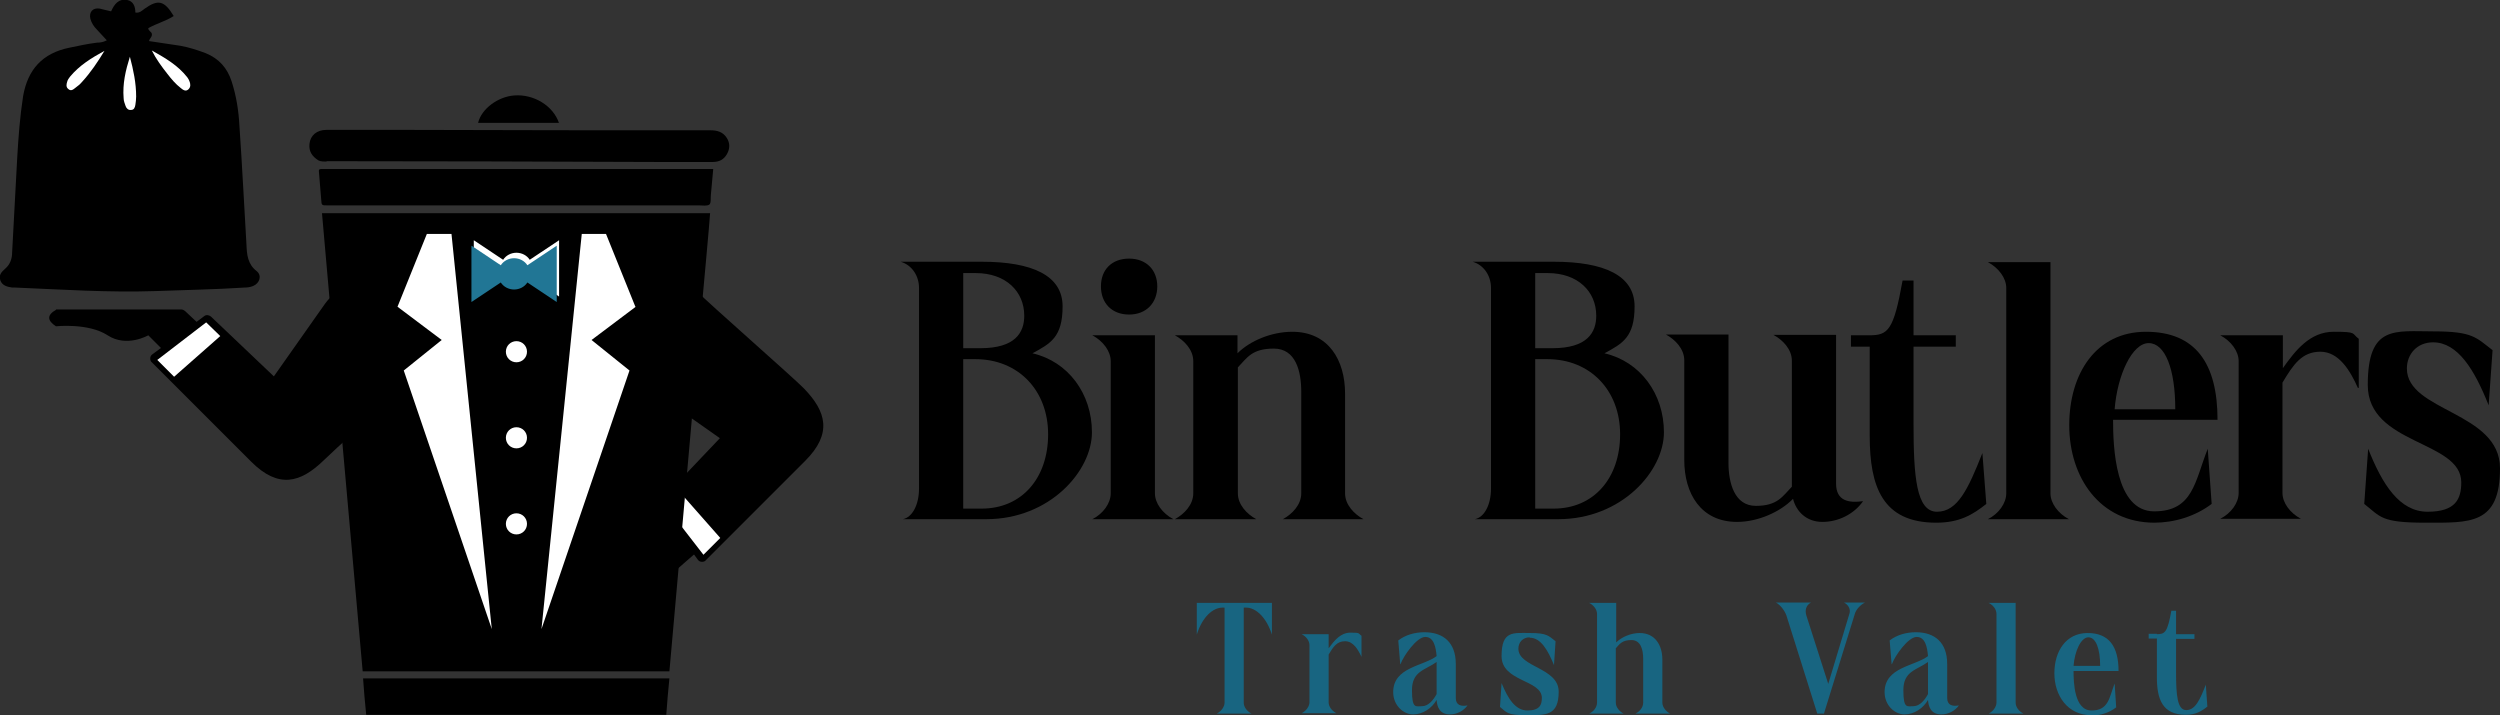 <svg xmlns="http://www.w3.org/2000/svg" viewBox="0 0 639 182.8"><rect x="0" y="0" width="639" height="182.8" fill="#333333" stroke="none"/><defs><style>      .cls-1, .cls-2, .cls-3, .cls-4, .cls-5, .cls-6 {        stroke-width: 0px;      }      .cls-1, .cls-5 {        fill-rule: evenodd;      }      .cls-1, .cls-6 {        fill: #fff;      }      .cls-2 {        fill: #186581;      }      .cls-3, .cls-5 {        fill: #000;      }      .cls-4 {        fill: #217695;      }    </style></defs><g id="Capa_1" data-name="Capa 1"><g><g><path class="cls-2" d="M311,182.4c1.2-.6,2-1.8,2-2.8v-23.9c0-.1,0-.3,0-.4h-.5c-2.5,0-5.2,2.4-6.6,6.9v-8.1h19.2v8.1c-1.4-4.4-4.1-6.9-6.6-6.9h-.6c0,.1,0,.3,0,.4v23.9c0,1.1.8,2.2,2,2.8h-8.9Z"></path><path class="cls-2" d="M348,167.9c-.9-1.9-2.1-4-4.2-4s-3,1.4-4.2,3.4v12.2c0,1.1.8,2.2,2,2.8h-8.9c1.2-.6,2-1.8,2-2.8v-14.6c0-1.1-.8-2.2-2-2.8h6.9v3.6c1.4-1.9,3-4,5.6-4s1.9.2,2.8.8v5.4Z"></path><path class="cls-2" d="M357.9,169.8l-.5-6.1c1.8-1.4,4.2-2.1,6.7-2.1,4.9,0,8,2.7,8,8.1v8.7c0,1.9,1.4,2.2,3,1.9-1,1.4-2.7,2.3-4.5,2.3-2.6,0-3.3-1.9-3.4-3.7-1.2,2.1-3.5,3.7-6,3.7s-5.1-2.3-5.1-5.7c0-6.4,7.7-6.6,11.1-9.2-.2-2.3-.7-4.9-2.9-4.9s-5.6,4.9-6.3,6.9ZM367.2,169.8v-.6c-2.9,2.1-6.3,2.3-6.3,7.2s1,4.1,2.6,4.1,2.9-1.6,3.7-3.1v-7.6Z"></path><path class="cls-2" d="M391,162.9c-1.8,0-2.9,1.3-2.9,2.9,0,4.8,10.3,4.8,10.3,11s-3.3,6-8.3,6-4.9-.7-6.7-2.1l.4-6.1c1.6,3.9,3.5,7,6.6,7s3.7-1.4,3.7-3.2c0-4.7-10.3-4.1-10.3-10.7s3-5.9,7.3-5.9,4.7.7,6.5,2.1l-.4,6.1c-1.6-3.9-3.4-7-6.2-7Z"></path><path class="cls-2" d="M406.2,182.4c1.1-.5,2-1.6,2-2.8v-22.7c0-1.2-1-2.3-2-2.8h6.9v10.1c1.4-1.4,3.8-2.4,6-2.4,4,0,5.8,3.2,5.8,6.8v11c0,1.2,1,2.3,2,2.8h-8.9c1.1-.5,2-1.6,2-2.8v-11.2c0-2.3-.6-4.8-3-4.8s-3,1-4,2.1v13.9c0,1.2,1,2.3,2,2.8h-8.9Z"></path><path class="cls-2" d="M453.8,154h9.1c-1.3.7-1.6,2-1.2,3.3l5.6,17.5,5.4-17.9c.4-1.1-.2-2.3-1.4-2.9h5.4c-1.2.6-2.3,1.8-2.6,2.9l-7.9,25.5h-1.7l-7.9-25.1c-.5-1.4-1.7-2.8-2.7-3.3Z"></path><path class="cls-2" d="M483.5,169.8l-.5-6.1c1.8-1.4,4.2-2.1,6.7-2.1,4.9,0,8,2.7,8,8.1v8.7c0,1.9,1.4,2.2,3,1.9-1,1.4-2.7,2.3-4.5,2.3-2.6,0-3.3-1.9-3.4-3.7-1.2,2.1-3.5,3.7-6,3.7s-5.1-2.3-5.1-5.7c0-6.4,7.7-6.6,11.1-9.2-.2-2.3-.7-4.9-2.9-4.9s-5.6,4.9-6.3,6.9ZM492.8,169.8v-.6c-2.9,2.1-6.3,2.3-6.3,7.2s1,4.1,2.6,4.1,2.9-1.6,3.7-3.1v-7.6Z"></path><path class="cls-2" d="M508.3,182.4c1.2-.6,2-1.8,2-2.8v-22.7c0-1.1-.8-2.2-2-2.8h6.9v25.5c0,1.1.8,2.2,2,2.8h-8.9Z"></path><path class="cls-2" d="M534.5,182.8c-6,0-9.4-5-9.4-10.7s3-10.3,8.5-10.3,7.9,3.5,7.9,9.7h-11.5c0,3,.2,10.1,4.6,10.1s4.5-3.3,5.9-6.9l.4,6.1c-1.8,1.4-4.1,2.1-6.3,2.1ZM536.8,170.2c0-4.4-1.1-7.3-3-7.3s-3.5,3.5-3.8,7.3h6.7Z"></path><path class="cls-2" d="M551.3,162.1c2.1,0,2.7-.5,3.7-6h1.2v6h4.7v1.2h-4.7v8.5c0,5.8.3,9.7,2.6,9.7s3.5-2.6,5-6.5l.4,5.6c-1.5,1.2-3,2.1-5.5,2.1-6,0-7.4-4-7.4-9.6v-9.9h-2.1v-1.2h2.1Z"></path></g><g><path class="cls-3" d="M230.8,132.7c2.4-.5,4.1-3.7,4.1-7.8v-51.3c0-3.2-1.9-5.9-4.7-6.7h20.8c12.8,0,20.6,3.5,20.6,11.4s-3.1,9.5-7.7,12c9.1,2.1,15.2,10.3,15.2,20.2s-10.8,22.2-27,22.2h-21.5ZM250.6,89c8.9,0,11.2-4,11.2-8.3,0-6.2-4.7-10.9-12.4-10.9h-3.2v19.2h4.4ZM246.2,91.8v38.2h4.7c10.3,0,17-7.8,17-19s-7.6-19.2-18.6-19.2h-3.2Z"></path><path class="cls-3" d="M279.2,132.7c2.8-1.4,4.7-4.1,4.7-6.6v-33.8c0-2.5-1.9-5.1-4.7-6.6h16v40.4c0,2.5,1.9,5.1,4.7,6.6h-20.6ZM288.6,66.1c4.4,0,7.2,2.9,7.2,7.1s-2.8,7.2-7.2,7.2-7.2-2.9-7.2-7.2,2.8-7.1,7.2-7.1Z"></path><path class="cls-3" d="M300.3,132.7c2.4-1.3,4.7-3.7,4.7-6.6v-33.8c0-2.9-2.3-5.3-4.7-6.6h16v4.6c3.2-3.2,8.7-5.5,14-5.5,9.3,0,13.5,7.3,13.5,15.8v25.5c0,2.9,2.3,5.3,4.7,6.6h-20.6c2.4-1.3,4.7-3.7,4.7-6.6v-26c0-5.2-1.4-11-7-11s-6.8,2.3-9.2,4.8v32.2c0,2.9,2.3,5.3,4.7,6.6h-20.6Z"></path><path class="cls-3" d="M377,132.7c2.4-.5,4.1-3.7,4.1-7.8v-51.3c0-3.2-1.9-5.9-4.7-6.7h20.8c12.8,0,20.6,3.5,20.6,11.4s-3.1,9.5-7.7,12c9.1,2.1,15.2,10.3,15.2,20.2s-10.8,22.2-27,22.2h-21.5ZM396.8,89c8.9,0,11.2-4,11.2-8.3,0-6.2-4.7-10.9-12.4-10.9h-3.2v19.2h4.4ZM392.4,91.8v38.2h4.7c10.3,0,17-7.8,17-19s-7.6-19.2-18.6-19.2h-3.2Z"></path><path class="cls-3" d="M441.8,85.7v32.6c0,5.1,1.5,11,7,11s6.8-2.4,9.2-4.9v-32.2c0-2.9-2.3-5.3-4.7-6.6h16v38c0,4.5,3.3,5,6.9,4.5-2.3,3.3-6.3,5.3-10.4,5.3s-6.7-2.7-7.5-5.9c-3.2,3.3-8.9,5.9-14.3,5.9-9.3,0-13.5-7.3-13.5-15.8v-25.5c0-2.9-2.3-5.3-4.7-6.6h16Z"></path><path class="cls-3" d="M477.8,85.7c4.8,0,6.2-1.2,8.5-14h2.8v14h10.8v2.9h-10.8v19.7c0,13.5.7,22.5,6,22.5s8-5.9,11.6-15l1,13c-3.5,2.8-6.9,4.8-12.8,4.8-13.8,0-17-9.3-17-22.2v-22.8h-4.8v-2.9h4.8Z"></path><path class="cls-3" d="M508.1,132.7c2.8-1.4,4.7-4.1,4.7-6.6v-52.5c0-2.5-1.9-5.1-4.7-6.6h16v59.1c0,2.5,1.9,5.1,4.7,6.6h-20.6Z"></path><path class="cls-3" d="M550.7,133.6c-14,0-21.8-11.6-21.8-24.9s6.9-23.9,19.6-23.9,18.3,8.1,18.3,22.5h-26.7c0,6.8.5,23.4,10.5,23.4s10.4-7.7,13.7-16l1,14.1c-4.2,3.2-9.6,4.8-14.7,4.8ZM556,104.6c0-10.3-2.6-16.9-6.8-16.9s-8,8.1-8.7,16.9h15.6Z"></path><path class="cls-3" d="M602.7,99.2c-2-4.5-4.9-9.3-9.6-9.3s-6.9,3.2-9.7,7.9v28.2c0,2.5,1.9,5.1,4.7,6.6h-20.6c2.8-1.4,4.7-4.1,4.7-6.6v-33.7c0-2.5-1.9-5.1-4.7-6.6h16v8.4c3.2-4.5,6.9-9.3,13-9.3s4.5.4,6.4,1.8v12.5Z"></path><path class="cls-3" d="M621.9,87.5c-4.1,0-6.7,3-6.7,6.7,0,11,23.8,11,23.8,25.5s-7.7,13.9-19.1,13.9-11.4-1.5-15.6-4.8l1-14.1c3.6,9.1,8,16.1,15.2,16.1s8.6-3.3,8.6-7.5c0-10.8-23.9-9.5-23.9-24.9s6.9-13.7,16.9-13.7,10.8,1.6,15,4.8l-1,14.1c-3.6-9.1-7.9-16.1-14.2-16.1Z"></path></g><g><path class="cls-5" d="M171.5,103.2l12.5,8.8-15.3,16.1c-.4.5-.5,1.2-.1,1.7l1.5,2,8.3,11.3c.2.3.6.5,1,.5.4,0,.8-.1,1-.4l25.4-25.4c7-7,5.4-12.6-.3-18.5-2.5-2.6-25.2-22.5-27.2-24.7l-6.9,28.5Z"></path><polygon class="cls-5" points="178.1 141.1 172.6 145.9 173.4 134.7 178.1 141.1"></polygon><polygon class="cls-1" points="179.8 141.8 184.1 137.5 173.7 125.7 170.2 129.4 179.8 141.8"></polygon><path class="cls-3" d="M84.3,77.2s-1.9-21.7-2-22.7h99.2c0,.9-2,22.6-2,22.6-2.8,31.5-5.6,63-8.4,94.5h-78.4c-2.8-31.5-5.6-63-8.4-94.5Z"></path><path class="cls-3" d="M83.4,41.2c28,0,55.9.1,83.9.2,5,0,9.9,0,14.9,0,1.6,0,2.8-.6,3.6-2,.8-1.4.8-2.8,0-4.1-1-1.6-2.5-2-4.2-2-25.6,0-51.1,0-76.7-.1-7.2,0-14.3,0-21.5,0-2.4,0-4.1,1.4-4.3,3.6-.2,1.9.7,3.2,2.3,4.2.5.3,1.5.3,2.1.3Z"></path><path class="cls-3" d="M82.1,43.2c-.5,0-.6.2-.6.5.2,2.5.4,4.9.6,7.3.1,1.5.1,1.5,1.6,1.5,31.7,0,63.3,0,95,0,.9,0,2,.2,2.6-.2.5-.4.3-1.6.4-2.5.2-2.2.4-4.3.6-6.6h-100.3Z"></path><path class="cls-3" d="M93.6,182.7c-.3-3.1-.6-6.2-.8-9.3h78.3c-.3,3.1-.6,6.2-.8,9.3h-76.7Z"></path><path class="cls-3" d="M142.9,31.4c-7,0-13.8,0-20.7,0,.9-3.7,5.2-6.7,9.2-7,5-.4,10,2.6,11.5,7.1Z"></path><path class="cls-6" d="M115.4,59.8l10.3,101-22.5-66.1,9.7-7.8-11.3-8.5,7.5-18.6h6.2ZM162.4,78.4l-7.5-18.6h-6.2s-10.3,101-10.3,101l22.5-66.1-9.7-7.8,11.3-8.5ZM132,87.2c-1.5,0-2.7,1.2-2.7,2.7s1.2,2.7,2.7,2.7,2.7-1.2,2.7-2.7-1.2-2.7-2.7-2.7ZM132,109.2c-1.5,0-2.7,1.2-2.7,2.7s1.2,2.7,2.7,2.7,2.7-1.2,2.7-2.7-1.2-2.7-2.7-2.7ZM132,131.2c-1.5,0-2.7,1.2-2.7,2.7s1.2,2.7,2.7,2.7,2.7-1.2,2.7-2.7-1.2-2.7-2.7-2.7ZM142.9,75.8v-14.4l-7.5,5c-.7-1.1-2-1.8-3.4-1.8s-2.7.7-3.4,1.8l-7.5-5v14.4l7.5-5c.7,1.1,2,1.8,3.4,1.8s2.7-.7,3.4-1.8l7.5,5Z"></path><path class="cls-5" d="M14.3,79.2c-2.3,1.3-2.3,2.7,0,4.2,0,0,8.3-.9,13.2,2.3,4.9,3.2,10.4,0,10.4,0,0,0,.7.7.4.4-.4-.4,3.1,3.1,3.1,3.1,3-2.2,6.1-4.5,9.1-6.7-1.1-1-2.1-2-3.2-3-.3-.2-.6-.4-.9-.4H14.3"></path><path class="cls-5" d="M80,82l-10,14.2-16.1-15.3c-.5-.4-1.2-.5-1.7-.1l-2,1.5-11.3,8.3c-.3.2-.5.6-.5,1,0,.4.1.8.4,1l25.4,25.4c7,7,12.6,5.4,18.5-.3,2.6-2.5,4.6-4.3,6.8-6.3,0,0-1.2-32.8-1.8-36.7-3.1.3-4,2.1-5.8,4.6l-1.9,2.7Z"></path><path class="cls-3" d="M27.3,10.3c-.9-1-1.7-1.8-2.5-2.7-.8-.8-1.4-1.7-1.7-2.8-.4-1.7.6-2.9,2.4-2.6.9.2,1.9.5,2.9.7.8-1.8,1.9-3.3,4.1-2.9,1.6.3,2.1,1.7,2.1,3.2,1.1.2,1.7-.5,2.4-1,3.4-2.4,5-2.1,7.4,1.9-2,1.3-4.4,1.9-6.5,3.1,0,.7.8.9.9,1.4.2.8-.6,1.2-.7,1.9,2.7.4,5.3.8,8,1.2,2.2.4,4.4,1.1,6.5,1.9,3.4,1.4,5.5,3.8,6.6,7.2,1.2,3.7,1.8,7.5,2,11.4.7,10.1,1.2,20.3,1.8,30.4.1,2.5.3,4.9,2.6,6.7,1.4,1.1.8,3.1-.9,3.8-.7.3-1.5.4-2.2.4-7.6.5-15.2.6-22.8.9-12,.4-23.9-.4-35.8-.9-.3,0-.6,0-.8,0-1.3-.2-2.5-.5-3-1.8-.5-1.4.3-2.2,1.2-3,1.3-1.1,1.8-2.6,1.8-4.2.4-8.1.9-16.1,1.3-24.2.3-5.2.7-10.5,1.5-15.7,1.2-6.9,5-11,11.8-12.4,2.4-.5,4.7-1,7.1-1.3.7,0,1.5-.1,2.3-.5Z"></path><path class="cls-6" d="M33.2,14.5c-1.1,3.5-1.9,6.9-1.6,10.6,0,.7.3,1.4.5,2,.2.6.7,1.1,1.4,1,.8,0,1-.7,1.1-1.3.1-.7.2-1.4.2-2.1,0-3.5-.7-6.8-1.6-10.2Z"></path><path class="cls-6" d="M38.8,12.9c1.1,2.2,2.5,4.1,4,6,1,1.3,2.1,2.6,3.4,3.6.6.5,1.3,1,2,.3.6-.6.5-1.4.2-2.1-.1-.3-.3-.6-.5-.9-2.4-3.1-5.7-5-9.1-6.9Z"></path><path class="cls-6" d="M26.7,13c-3.3,1.8-6.4,3.7-8.8,6.6-.3.4-.6.8-.7,1.2-.2.6-.4,1.4.2,1.9.7.7,1.3.2,1.8-.2.7-.5,1.3-1,1.8-1.6,2.2-2.4,4-5.1,5.7-7.9Z"></path><polygon class="cls-1" points="40.2 92 44.5 96.3 56.3 85.9 52.7 82.4 40.2 92"></polygon></g></g></g><g id="Layer_2" data-name="Layer 2"><path class="cls-4" d="M142.3,77.2v-14.4l-7.5,5c-.7-1.1-2-1.8-3.4-1.8s-2.7.7-3.4,1.8l-7.5-5v14.4l7.5-5c.7,1.1,2,1.8,3.4,1.8s2.7-.7,3.4-1.8l7.5,5Z"></path></g></svg>